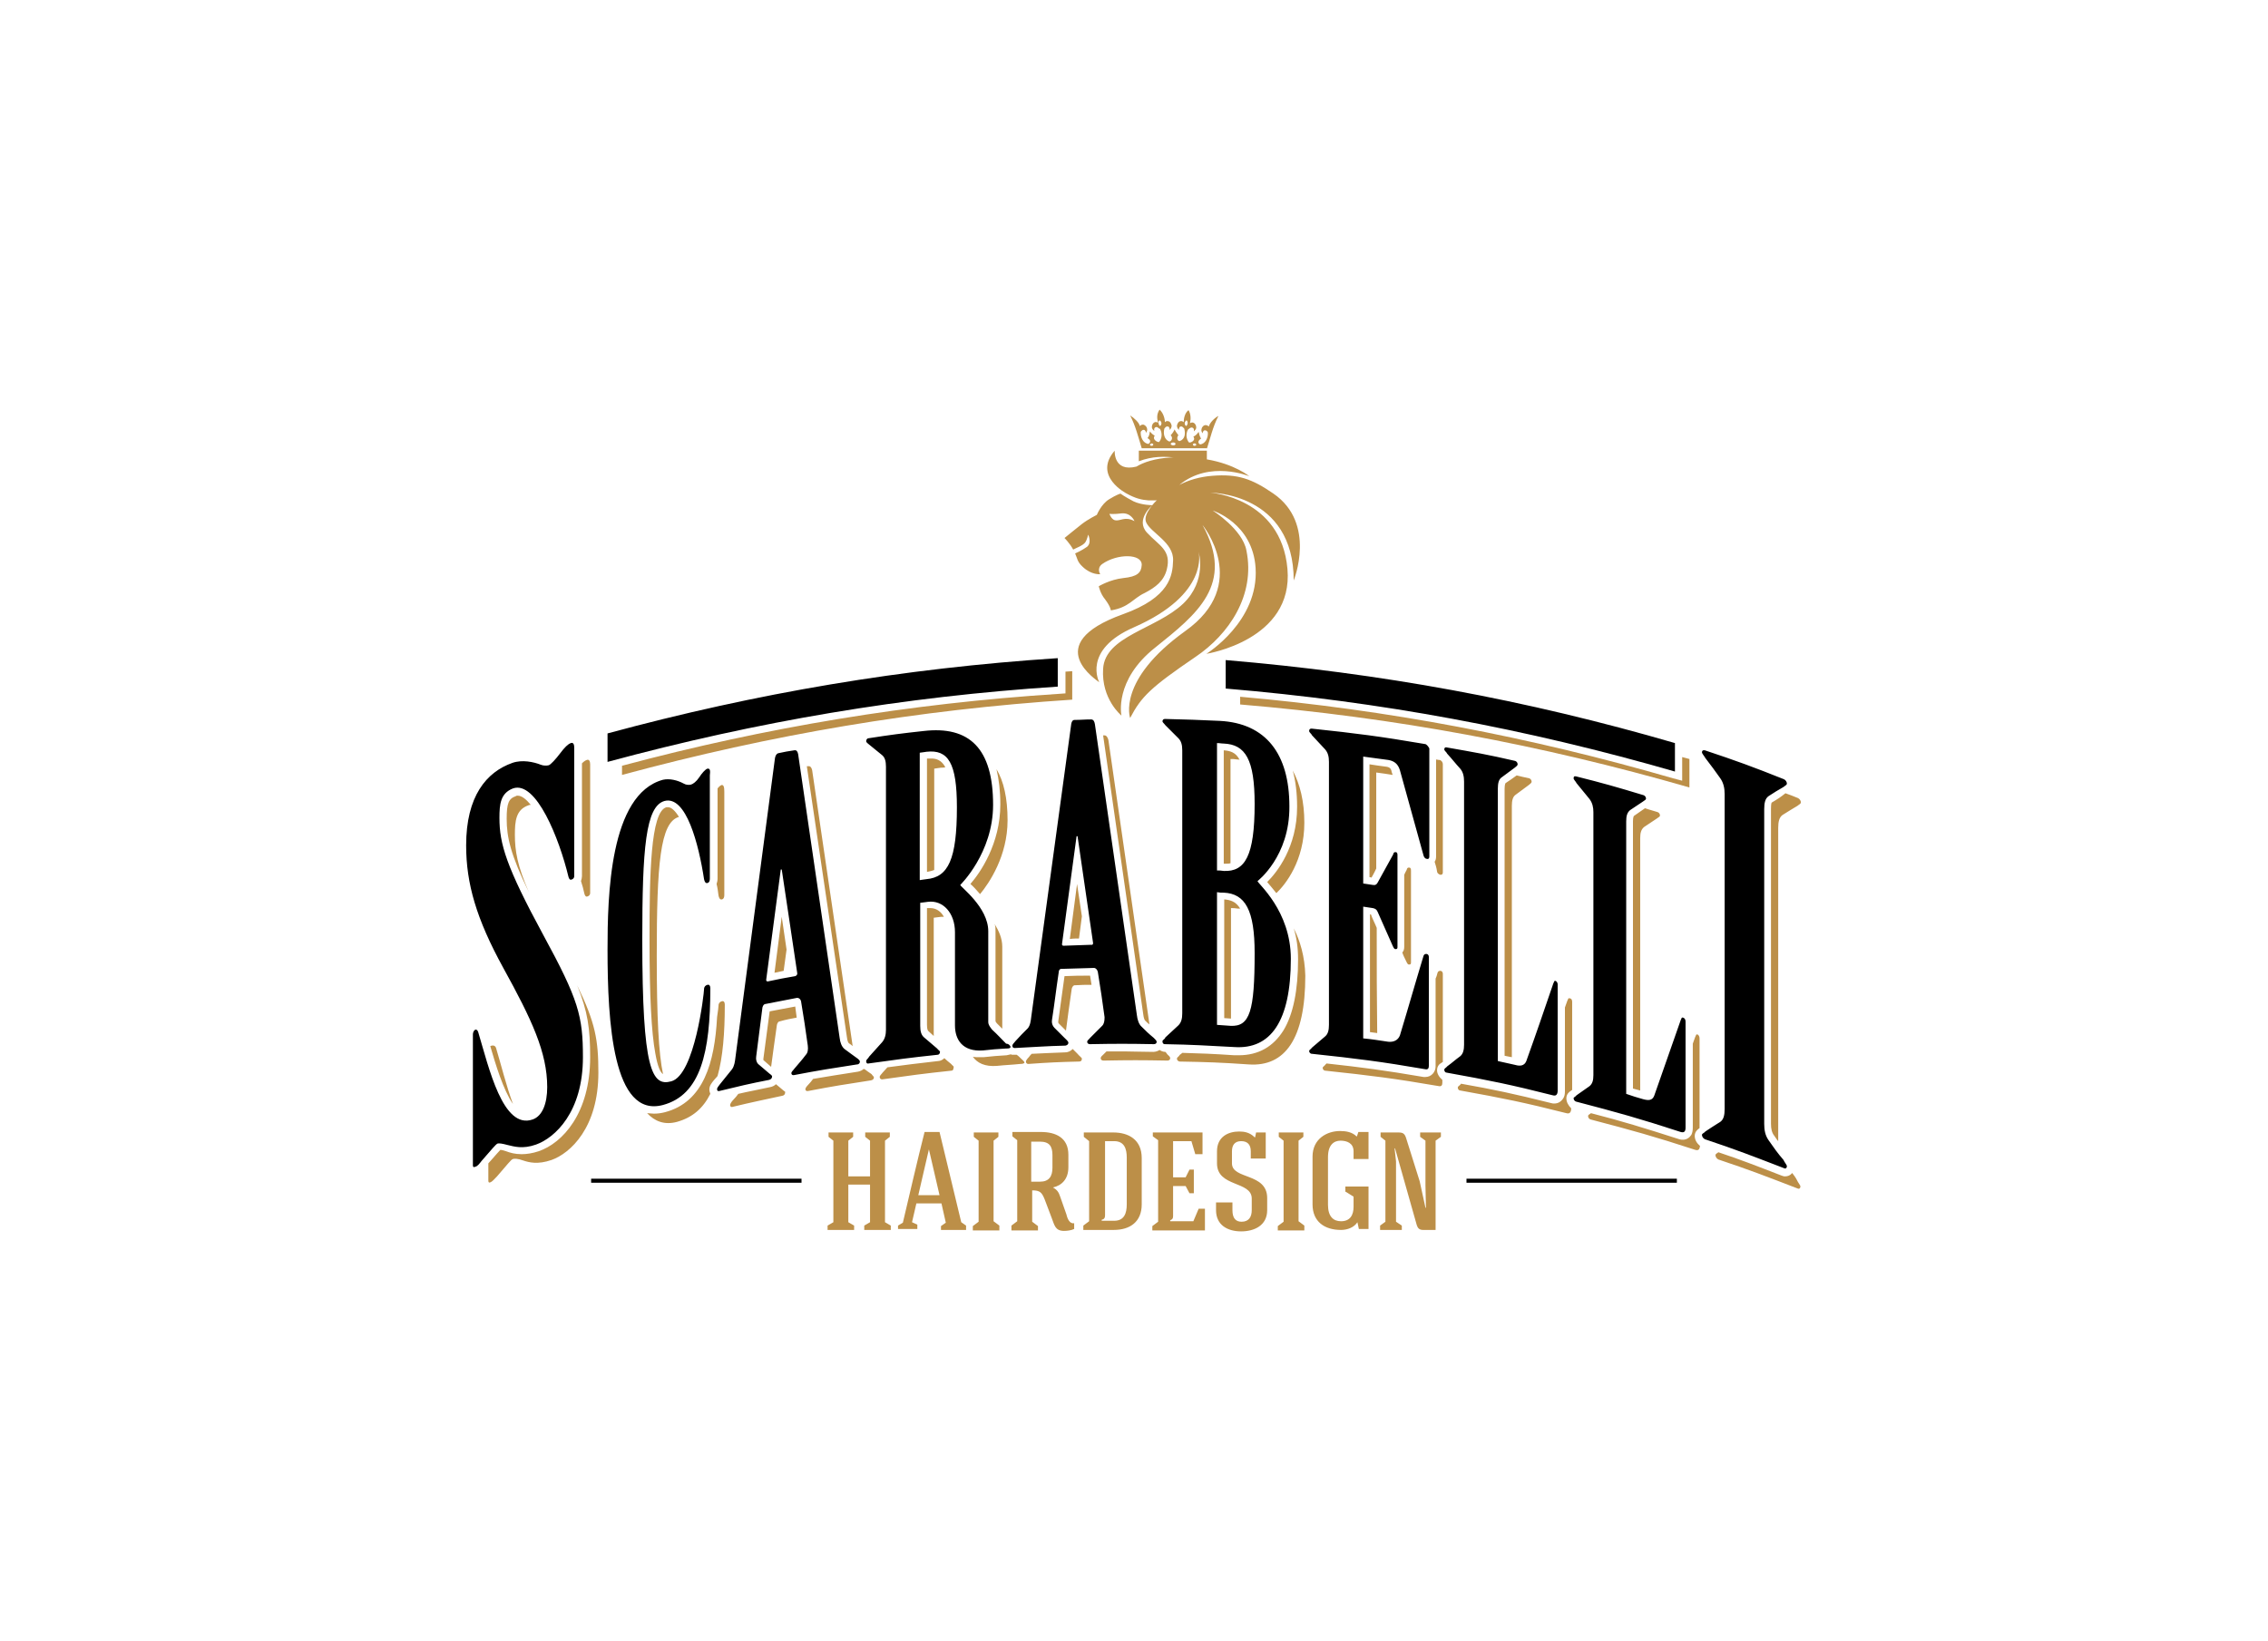 <?xml version="1.0" encoding="utf-8"?>
<!-- Generator: Adobe Illustrator 22.0.1, SVG Export Plug-In . SVG Version: 6.00 Build 0)  -->
<svg version="1.1" id="Logo" xmlns="http://www.w3.org/2000/svg" xmlns:xlink="http://www.w3.org/1999/xlink" x="0px" y="0px"
	 viewBox="0 0 470 340" style="enable-background:new 0 0 470 340;" xml:space="preserve">
<style type="text/css">
	.st0{fill:#BC8F48;}
	.st1{fill-rule:evenodd;clip-rule:evenodd;fill:none;stroke:#000000;stroke-width:0.836;stroke-miterlimit:10;}
	.st2{fill-rule:evenodd;clip-rule:evenodd;}
</style>
<g>
	<g>
		<path class="st0" d="M183.4,253.3l1.2,0.7v0.9h-5.5V254l1.2-0.7v-7.8h-4.5v7.8l1.2,0.7v0.9h-5.5V254l1.2-0.7v-16.9l-1-0.8v-0.9
			h5.1v0.9l-1,0.8v7.4h4.5v-7.4l-1-0.8v-0.9h5.1v0.9l-1,0.8V253.3z M199.2,253.3l1,0.7v0.9H195v-0.8l1-0.7l-0.9-4h-5.2l-0.9,3.9
			l1.1,0.5v0.9h-4V254l1-0.6c1.4-5.9,3-12.9,4.5-18.8h3.1L199.2,253.3z M194.7,247.7l-2.2-9.5h0c-0.6,2.5-1.4,6.1-2.2,9.5H194.7z
			 M205.9,236.4l1-0.8v-0.9h-5.1v0.9l1,0.8c0,5.6,0,11.2,0,16.8l-1.2,0.9v0.9c1.7,0,3.8,0,5.5,0V254l-1.2-0.9V236.4z M222.6,253.5
			v1.2c-0.6,0.3-1.5,0.4-2.1,0.4c-1.9,0-2-1.3-2.6-2.8l-1.4-3.7c-0.6-1.5-1-1.9-2.6-1.9c0,1.8,0,4.7,0,6.5l1.2,0.9v0.9
			c-1.7,0-3.8,0-5.5,0V254l1.2-0.9c0-5.6,0-11.2,0-16.8l-1-0.8v-0.9h5.9c3.1,0,5.7,1.2,5.7,4.7c0,0.8,0,1.8,0,2.6
			c0,2.5-1.4,3.8-3.2,4.2c0.9,0.5,1.2,1,1.5,1.9c0.4,1.2,0.9,2.5,1.3,3.7C221.2,252.6,221.7,253.7,222.6,253.5z M218.1,242
			c0-0.9,0-1.8,0-2.6c0-1.8-0.6-2.8-2.6-2.8h-1.8c0,3.1,0,5.2,0,8.3h1.8C217.4,244.9,218.1,243.8,218.1,242z M236.6,240v9.6
			c0,3.6-2.4,5.3-5.8,5.3c-2.1,0-4.2,0-6.3,0V254l1.2-0.9c0-5.5,0-11.1,0-16.6l-1.1-0.9v-0.9h6.1C233.9,234.7,236.6,236.2,236.6,240
			z M233.5,239.9c0-1.8-0.5-3.4-2.6-3.4H229c0,3,0,12.4,0,15.4c0,0.5-0.2,0.8-0.7,0.9l0,0.2c0.8,0,1.7,0,2.6,0
			c2.1,0,2.6-1.6,2.6-3.4C233.5,248.4,233.5,241.1,233.5,239.9z M247.3,253.1h-4.8v-0.2c0.5-0.2,0.6-0.4,0.6-0.9v-6.2h2.6l0.8,1.5
			h0.9v-4.9h-0.9l-0.8,1.6h-2.6v-7.5h3.8l0.8,2.7h1.5v-4.5h-10.3v0.8l1.1,0.8v16.9l-1.2,0.9v0.9h10.9v-4.5h-1.3L247.3,253.1z
			 M255.3,241.1v-2.5c0-1.3,0.6-2.1,1.9-2.1c1.3,0,2,0.7,2,2.1v1.5h3.1c0-1.8,0-3.6,0-5.4h-2l-0.2,1h-0.1c-1-1-2.1-1.2-3.2-1.2
			c-2.3,0-4.6,1.1-4.6,4.1v2.5c0,5,7.2,3.6,7.2,7.3v2.4c0,1.4-0.6,2.4-2.1,2.4c-1.2,0-1.9-0.7-1.9-2.4v-1.6h-3.4v1.6
			c0,3.1,2.4,4.4,5.2,4.4c2.7,0,5.4-1.2,5.4-4.4v-2.5C262.6,243,255.3,244.5,255.3,241.1z M269.1,236.4l1-0.8v-0.9H265v0.9l1,0.8
			c0,5.6,0,11.2,0,16.8l-1.2,0.9v0.9c1.7,0,3.8,0,5.5,0V254l-1.2-0.9V236.4z M278.9,247l1.6,1v2.1c0,1.7-0.7,3-2.6,3
			c-1.6,0-2.7-1-2.7-3.4v-9.9c0-2.5,1.2-3.4,2.6-3.4c1.3,0,2.7,0.5,2.7,2.2v1.6h3.1v-5.6h-2.1l-0.3,0.9h-0.1
			c-0.9-0.9-2.2-1.1-3.4-1.1c-2.7,0-5.7,1.6-5.7,5.3c0,3.3,0,6.6,0,9.9c0,3.6,2.5,5.3,5.9,5.3c1.3,0,2.7-0.5,3.4-1.6l0.3,1.4h2
			c0-2.9,0-5.9,0-8.8h-4.8V247z M294.3,234.7v0.9l1.1,0.8v9.3c0,1.4,0.1,3.2,0.1,4.6h-0.1l-1.2-5.5l-2.8-8.9c-0.3-1-0.7-1.2-1.6-1.2
			h-3.7v0.9l1,0.8v16.8L286,254v0.9h4.5V254l-1.2-0.8v-12.5L289,238c0,0,0.1,0,0.1,0l4.5,15.9c0.2,0.6,0.5,1,1.3,1h2.6v-18.5
			l1.1-0.8v-0.9H294.3z"/>
		<line class="st1" x1="166.1" y1="244.7" x2="122.5" y2="244.7"/>
		<line class="st1" x1="347.5" y1="244.7" x2="303.9" y2="244.7"/>
	</g>
	<path class="st0" d="M220.7,139.2c0.5,0,1-0.1,1.5-0.1c0,2.3,0,3.5,0,5.9c-32.1,2.1-62.2,7.2-93.3,15.6c0-0.7,0-1.3,0-1.9
		c29.9-8,59.6-12.9,90.5-14.9l1.4-0.1V139.2z M348.6,156.9v4.9l-1.9-0.5c-29.7-8.6-59.1-14.2-89.7-16.9c0,0.5,0,1,0,1.6
		c32.1,2.7,62.2,8.3,93.1,17.2c0-2.3,0-3.5,0-5.9C349.6,157.2,349.1,157,348.6,156.9z"/>
	<path class="st2" d="M219.2,142.3c-32.1,2.1-62.2,7.2-93.3,15.6c0-2.3,0-3.5,0-5.9c31-8.4,61.2-13.5,93.3-15.6
		C219.2,138.8,219.2,140,219.2,142.3z M347.1,154c-30.9-9-61-14.5-93.1-17.2c0,2.3,0,3.5,0,5.9c32.1,2.7,62.2,8.3,93.1,17.2
		C347.1,157.5,347.1,156.3,347.1,154z"/>
	<path class="st0" d="M223.2,183.2l1,6.7c-0.2,1.5-0.4,3-0.6,4.6c-0.6,0-1.2,0-1.9,0.1L223.2,183.2z M207.3,166.7
		c0,8.2-4.2,14.2-6.2,16.5c0.6,0.5,1.3,1.3,2,2.1c1.9-2.3,5.7-7.9,5.7-15.3c0-4.6-0.8-8.1-2.3-10.6
		C207,161.5,207.3,163.9,207.3,166.7z M165.1,210.9l-0.3-2.3c-2,0.4-3.3,0.6-5.3,1l-1.3,9.8c0,0.2,0,0.2,0,0.3l1.6,1.4
		c0.4-3.1,0.7-5.1,1.2-8.7c0.1-0.4,0.3-0.7,0.5-0.7C162.9,211.3,164,211.1,165.1,210.9z M236.9,210.1c0.1,0.9,0.3,1.4,0.5,1.5
		c0.3,0.3,0.5,0.5,0.8,0.7c-2.8-19.6-5.7-39.3-8.5-58.9c-0.1-0.5-0.4-1-0.8-1c-0.1,0-0.2,0-0.3,0L236.9,210.1z M220.6,202.3
		l-1.3,9.4c0,0.2,0,0.3,0.1,0.4l1.5,1.5c0.4-3.2,0.7-5.2,1.2-8.7c0.1-0.4,0.3-0.6,0.5-0.7c1.4-0.1,2.5-0.1,3.6-0.1l-0.3-1.9
		C223.9,202.2,222.6,202.2,220.6,202.3z M206.3,192.8l0,18.8c0,0.1,0.1,0.3,0.3,0.5l1.1,1.1c0-6.4,0-10.1,0-17
		c0-1.7-0.7-3.3-1.6-4.7C206.3,191.9,206.3,192.4,206.3,192.8z M175.5,214.9c0.1,0.9,0.3,1.2,0.4,1.3c0.3,0.2,0.6,0.4,0.8,0.6
		c-2.8-19.1-5.6-38.1-8.4-57.2c-0.1-0.5-0.4-0.9-0.8-0.8c-0.1,0-0.2,0-0.3,0C170,177.5,172.7,196.2,175.5,214.9z M193,157.2
		c-0.2,0-0.5,0-0.8,0l-0.1,0v23.5c0.5-0.1,1-0.2,1.5-0.4c0-7.3,0-12.4,0-21c0.5-0.1,0.8-0.1,1.4-0.2c0.3,0,0.6,0,0.9-0.1
		C195.1,157.5,194,157.2,193,157.2z M192.8,188.2c-0.1,0-0.3,0-0.4,0l-0.3,0l0,24.2c0,1,0.2,1.2,0.3,1.3c0.4,0.4,0.8,0.7,1.1,1
		c0-9.5,0-14.6,0-24.5c0.6-0.1,0.9-0.1,1.6-0.2c0.2,0,0.4,0,0.5,0C195,188.9,194,188.2,192.8,188.2z M298.5,181.3
		c0.3,0,0.5-0.1,0.5-0.5c0-9,0-13.4,0-22.4c0-0.5-0.4-0.9-0.7-0.9c-0.3,0-0.5-0.1-0.7-0.1v20.1c0,0.5-0.1,0.8-0.3,1.1
		c0.2,0.6,0.4,1.3,0.5,2C297.8,180.9,298.1,181.2,298.5,181.3z M267.9,159.7c0.6,2.2,0.9,4.7,0.9,7.5c0,8.4-4.2,13.6-6.2,15.6
		c0.5,0.6,1.2,1.4,1.9,2.3c1.9-1.8,5.8-6.7,5.8-14.6C270.3,166.1,269.4,162.5,267.9,159.7z M312,162.3c0,0-0.2,0.2-0.2,1.2
		c0,18.4,0,36.9,0,55.3c0.5,0.1,0.9,0.2,1.5,0.3c0-17.4,0-34.8,0-52.1c0-1.1,0.2-1.9,0.8-2.3c1.1-0.8,1.6-1.2,2.7-2
		c0.2-0.2,0.6-0.4,0.6-0.7c0-0.3-0.2-0.6-0.5-0.7c-1-0.2-1.8-0.4-2.6-0.6C313.5,161.3,312.9,161.7,312,162.3z M338.6,169.1
		c0,0-0.2,0.2-0.2,1.1v55.4c0.5,0.1,1,0.3,1.5,0.4c0-17.4,0-34.8,0-52.3c0-1.1,0.2-1.8,0.8-2.3c1.1-0.7,1.6-1.1,2.7-1.8
		c0.2-0.2,0.6-0.3,0.6-0.6c0-0.3-0.2-0.6-0.5-0.7c-0.9-0.3-1.8-0.5-2.6-0.8L338.6,169.1z M367.2,166.3c-0.1,0-0.2,0.3-0.2,1.4v65.2
		c0,1.1,0.2,1.9,0.7,2.5c0.3,0.4,0.5,0.8,0.8,1.1c0-21.6,0-43.2,0-64.9c0-1.3,0.2-2.2,0.9-2.7c1.3-0.8,1.9-1.2,3.1-1.9
		c0.2-0.2,0.7-0.4,0.7-0.7c0-0.3-0.2-0.7-0.6-0.9c-0.9-0.4-1.8-0.7-2.6-1C369,165.2,368.4,165.6,367.2,166.3z M292,199.9
		c0.3,0,0.4-0.1,0.4-0.4c0-7.6,0-11.4,0-19.1c0-0.4-0.1-0.6-0.4-0.6c-0.3,0-0.4,0.1-0.5,0.5c-0.2,0.4-0.4,0.7-0.5,1v14.9
		c0,0.5-0.1,0.9-0.4,1.2c0.2,0.6,0.5,1.2,0.8,1.8C291.6,199.6,291.7,199.9,292,199.9z M285.3,192.3c-0.4-1-0.9-1.9-1.2-2.8l-0.2,0
		v24.4c0.5,0.1,1,0.1,1.5,0.2C285.3,206.2,285.3,201,285.3,192.3z M287.3,158.9c-1.4-0.2-2.4-0.3-3.5-0.5v23.4c0.1,0,0.3,0,0.4,0.1
		c0,0,0.5-0.8,1-1.9c0-6.7,0-11.7,0-19.9c1.4,0.2,2.3,0.3,3.4,0.5c-0.1-0.2-0.1-0.4-0.2-0.6C288.3,159.3,288,159,287.3,158.9z
		 M253.6,155.5l0,23.5c0.1,0,0.2,0,0.3,0c0.4,0,0.8,0,1.1-0.1c0-7.6,0-12.8,0-21.6c0.5,0,0.8,0,1.4,0.1c0.2,0,0.4,0,0.5,0.1
		C256.1,155.9,254.9,155.6,253.6,155.5z M255.1,211.1C255.1,211.1,255.1,211.1,255.1,211.1c0-8.1,0-13.5,0-22.9c0.5,0,0.8,0,1.4,0.1
		c0.2,0,0.3,0,0.5,0c-0.9-1.5-2.1-1.8-3.3-1.9l0,24.6C253.8,211,255.1,211.1,255.1,211.1z M109.5,166.9c0.2-0.1,0.3-0.1,0.5-0.1
		c-1-1.2-1.9-1.9-2.7-1.9c-0.2,0-0.3,0-0.4,0.1c-1.5,0.5-1.9,1.5-1.9,4.7c0,3.8,0.8,7.4,4.6,15.2c-2.4-5.5-2.9-8.6-2.9-11.9
		C106.7,170.2,106.9,167.8,109.5,166.9z M223.3,218.4c-0.4-0.4-0.7-0.7-1-1c-0.4,0.4-0.9,0.7-1.6,0.7c-2.8,0.1-4.7,0.2-6.9,0.3
		c-0.2,0.2-0.4,0.4-0.6,0.7c-0.3,0.3-0.6,0.7-0.6,0.9c0,0.3,0.2,0.5,0.5,0.5c4.2-0.3,6.3-0.4,10.5-0.5c0.5,0,0.6-0.3,0.6-0.6
		C224.2,219.2,223.6,218.8,223.3,218.4z M241.5,218C241.5,218,241.5,218,241.5,218c-0.5,0-0.9-0.2-1.2-0.4c-0.3,0.2-0.8,0.4-1.3,0.4
		c-2.4,0-4.2-0.1-6-0.1c-1.2,0-2.4,0-3.7,0c-0.2,0.2-0.4,0.4-0.6,0.6c-0.3,0.3-0.6,0.5-0.6,0.8c0,0.3,0.2,0.5,0.6,0.5
		c5.3-0.1,7.9-0.1,13.2,0c0.5,0,0.6-0.3,0.6-0.5c0-0.3-0.3-0.5-0.6-0.8C241.8,218.3,241.6,218.1,241.5,218z M211.5,219.3
		c-0.3-0.3-0.5-0.5-0.8-0.7c-0.2,0-0.4,0-0.6,0l-0.1,0c-0.2,0-0.4,0-0.5-0.1c-0.3,0.1-0.6,0.1-0.9,0.2c-1.9,0.1-2.9,0.2-4.8,0.4
		c-0.3,0-0.6,0-0.9,0c-0.5,0-0.9,0-1.3-0.1c0.9,1.3,2.5,2.1,5,1.9c1.9-0.2,2.9-0.2,4.8-0.4c0.5,0,0.9-0.1,0.9-0.3
		C212.3,220,211.9,219.7,211.5,219.3z M268.1,192.4c0.6,1.9,0.9,4,0.9,6.4c0,6.4-1,11.4-3,14.7c-2.1,3.4-5.2,5.2-9.3,5.2
		c-0.3,0-0.6,0-0.9,0c-4.4-0.3-7.1-0.4-10.8-0.5c-0.1,0.1-0.3,0.3-0.5,0.4c-0.2,0.4-0.6,0.5-0.6,0.8c0,0.3,0.2,0.5,0.5,0.6
		c5.7,0.1,8.6,0.2,14.4,0.6c7.5,0.5,11.7-5.3,11.7-18.4C270.4,198.2,269.4,194.9,268.1,192.4z M297.8,221.8c0-0.9,0.6-1.4,0.9-1.5
		l0.1-0.1l0.2-0.1c0-6.4,0-10.8,0-18.3c0-0.3-0.2-0.6-0.5-0.6c-0.3,0-0.5,0.1-0.6,0.4c-0.1,0.4-0.2,0.8-0.4,1.2v18.2
		c0,1.2-0.9,2.2-2.1,2.2c-0.1,0-0.2,0-0.4,0c-8.2-1.4-12.8-2-20.1-2.8c-0.1,0.1-0.1,0.1-0.2,0.2c-0.2,0.3-0.6,0.5-0.6,0.7
		c0,0.3,0.2,0.6,0.6,0.6c9.4,1,14.2,1.6,23.5,3.2c0.5,0.1,0.7-0.2,0.7-0.7c0-0.2,0-0.4,0-0.6C298.2,223.2,297.8,222.5,297.8,221.8z
		 M351.2,235.4c0-0.9,0.7-1.4,1-1.6c0-6.7,0-11,0-18.6c0-0.4-0.2-0.7-0.4-0.8c-0.4-0.1-0.3,0.2-0.5,0.5c-0.2,0.5-0.3,0.9-0.5,1.4
		v17.4c0,0.6-0.1,1.1-0.3,1.5c-0.4,0.6-1,1-1.7,1c-0.3,0-0.5,0-0.8-0.1c-7.5-2.4-11.7-3.7-18.3-5.4c-0.2,0.2-0.6,0.3-0.6,0.6
		c0,0.3,0.2,0.6,0.5,0.7c8.8,2.3,13.1,3.5,21.7,6.3c0.7,0.2,0.9-0.1,1-0.8C351.6,236.9,351.2,236.2,351.2,235.4z M371.4,243.1
		C371.4,243.1,371.4,243.1,371.4,243.1c-0.4,0.5-0.9,0.7-1.5,0.7c-0.3,0-0.5-0.1-0.8-0.2c-5.4-2.1-8.5-3.3-13-4.8
		c-0.2,0.2-0.6,0.3-0.6,0.6c0,0.3,0.2,0.7,0.6,0.9c6.6,2.2,9.9,3.5,16.4,6c0.4,0.2,0.6-0.1,0.6-0.4c0-0.3-0.5-0.8-0.7-1.3
		C372.1,244,371.7,243.5,371.4,243.1z M324.6,227.6c0-0.9,0.7-1.4,0.9-1.5l0.1-0.1l0.2-0.1c0-6.5,0-10.8,0-18.3
		c0-0.4-0.2-0.7-0.5-0.7c-0.4-0.1-0.3,0.2-0.5,0.5c-0.2,0.5-0.3,0.9-0.5,1.4l0,17.4c0,0.6-0.1,1.1-0.4,1.5c-0.4,0.6-1,1-1.8,1
		c-0.2,0-0.4,0-0.7-0.1c-7.6-1.9-11.8-2.8-18.6-4c0,0-0.1,0-0.1,0.1c-0.2,0.3-0.6,0.4-0.6,0.7c0,0.3,0.2,0.6,0.5,0.6
		c8.9,1.6,13.3,2.5,22,4.7c0.7,0.2,1-0.2,1-1c0,0,0,0,0,0C325,229.1,324.6,228.4,324.6,227.6z M197.1,220.5c-0.6-0.5-1-0.8-1.4-1.2
		c-0.3,0.3-0.8,0.6-1.3,0.6c-4.3,0.5-6.9,0.8-10.5,1.3c-0.3,0.3-0.6,0.7-1,1.1c-0.2,0.3-0.6,0.6-0.6,0.9c0,0.3,0.2,0.5,0.5,0.5
		c5.7-0.8,8.6-1.2,14.3-1.8c0.4,0,0.5-0.3,0.5-0.6C197.8,221,197.3,220.8,197.1,220.5z M180.6,222.6c-0.6-0.4-1-0.7-1.4-1
		c-0.1,0-0.1,0-0.2-0.1c-0.3,0.3-0.7,0.5-1.2,0.6c-3.9,0.6-6.3,1-9.3,1.5c-0.3,0.4-0.6,0.8-1,1.2c-0.3,0.3-0.6,0.7-0.6,0.9
		c0,0.3,0.2,0.5,0.6,0.4c5.2-1,7.8-1.4,13-2.2c0.5-0.1,0.6-0.4,0.6-0.6C181.1,223.1,180.8,222.9,180.6,222.6z M120.6,181.6
		c0,0.3-0.1,0.7-0.2,1c0.3,0.9,0.5,1.7,0.7,2.6c0.1,0.4,0.3,0.7,0.6,0.6c0.4-0.1,0.6-0.4,0.6-0.7c0-10.7,0-16,0-26.7
		c0-0.6-0.2-1.1-0.7-0.9c-0.3,0.1-0.6,0.3-1,0.7V181.6z M137.4,222.6c-0.9-4.2-1.3-11.7-1.3-24.5c0-19,0.7-27.7,4.6-28.8
		c0,0,0,0,0,0c-0.8-1.3-1.6-2-2.2-2c-0.1,0-0.2,0-0.4,0c-3.3,0.9-3.5,14-3.5,27.4c0,11.8,0.4,19.3,1.2,23.6
		C136.3,221.2,136.9,222.3,137.4,222.6z M148.7,182.1c0,0.4-0.1,0.8-0.2,1.1c0.2,0.8,0.3,1.6,0.4,2.4c0.1,0.5,0.3,0.9,0.7,0.8
		c0.4-0.1,0.5-0.5,0.5-0.9c0-8.6,0-12.8,0-21.4c0-0.9-0.1-1.5-0.6-1.4c-0.2,0.1-0.5,0.3-0.8,0.7V182.1z M160.5,201.6
		c0.7-0.1,1.3-0.3,1.9-0.4c0.2-1.5,0.4-3,0.6-4.4l-1-6.8L160.5,201.6z M102.8,217.2c-0.1-0.3-0.3-0.6-0.9-0.5
		c-0.1,0-0.2,0.1-0.3,0.1c1.1,3.8,2.7,9.1,4.7,12C104.9,225,103.8,220.5,102.8,217.2z M162,225.7c-0.5-0.4-0.8-0.7-1.2-1
		c-0.3,0.3-0.7,0.5-1.2,0.6c-2.7,0.6-4.5,0.9-6.6,1.4c-0.3,0.4-0.6,0.8-1.1,1.3c-0.3,0.3-0.6,0.8-0.6,1c0,0.3,0.2,0.5,0.5,0.4
		c4.1-1,6.2-1.4,10.3-2.3c0.5-0.1,0.6-0.4,0.6-0.7C162.9,226.3,162.4,226.1,162,225.7z M147,225.8c0-0.8,0.5-1.4,1-2
		c0.3-0.3,0.5-0.6,0.7-0.8c1.1-3.9,1.5-8.9,1.5-14.8c0-0.5-0.2-0.8-0.6-0.7c-0.4,0.1-0.7,0.4-0.7,0.9c0,0.2-0.1,1.1-0.3,2.4
		c-0.5,9.4-2.8,17.6-10.8,19.7c-0.8,0.2-1.5,0.3-2.3,0.3c-0.5,0-1-0.1-1.4-0.1c1.6,1.7,3.6,2.5,6.2,1.8c3.2-0.9,5.4-2.8,6.9-5.8
		C147.1,226.4,147,226.1,147,225.8z M122.3,219.1c0,11.6-5.7,17.8-10.7,19.5c-1.2,0.4-2.4,0.6-3.5,0.6c-1.4,0-2.4-0.3-3.2-0.6
		c-0.6-0.2-1-0.3-1.2-0.3c-0.3,0.3-1,1.1-1.7,1.9l-0.8,0.9c0,1.1,0,2.3,0,3.6c0,0.3,0.1,0.5,0.5,0.3c0.4-0.2,0.8-0.7,1.3-1.2
		c2.1-2.4,2.9-3.5,3.3-3.6c0.3-0.1,1-0.1,2.1,0.3c1.2,0.4,3,0.9,5.9-0.1c3.9-1.4,9.7-6.7,9.7-18.1c0-6.7-0.6-10.3-4.4-18.1
		C121.8,209.6,122.3,213.2,122.3,219.1z"/>
	<path d="M112.6,193.8c7.3,13.4,8.2,16.8,8.2,25.3c0,11.4-5.8,16.7-9.7,18.1c-2.8,1-4.6,0.4-5.9,0.1c-1.1-0.3-1.8-0.4-2.1-0.3
		c-0.4,0.2-1.2,1.2-3.3,3.6c-0.4,0.5-0.8,1.1-1.3,1.2c-0.4,0.2-0.5,0-0.5-0.3c0-10.9,0-16.3,0-27.1c0-0.3,0.1-0.8,0.5-1
		c0.3-0.1,0.5,0.2,0.6,0.5c2.2,7.3,5.1,20.3,11.3,18.1c2-0.7,3-3.3,3-6.7c0-7.2-3.2-14-9.1-24.7c-5.6-10.2-7.7-17.5-7.7-25.4
		c0-10.2,4.2-15.2,9.6-17.1c2-0.7,4.4-0.2,5.9,0.4c0.5,0.2,1.2,0.2,1.6,0.1c0.4-0.1,1.5-1.3,2.4-2.5c0.9-1.2,1.6-1.9,2.2-2.1
		c0.5-0.2,0.7,0.3,0.7,0.9c0,10.7,0,16,0,26.7c0,0.3-0.2,0.6-0.6,0.7c-0.3,0.1-0.5-0.2-0.6-0.6c-1.9-7.9-6.7-20-11.5-18.3
		c-2.6,1-2.8,3.3-2.8,6.1C103.5,174.9,104.9,179.6,112.6,193.8z M146.6,159.3c-0.4,0.1-1.2,1-1.7,1.8c-0.6,0.9-1.3,1.4-1.7,1.5
		c-0.4,0.1-1,0.1-1.5-0.2c-1.3-0.7-2.9-1.1-4.3-0.8c-11.1,3-11.5,24.2-11.5,35.2c0,15,1.1,35,11.5,32.2c7.8-2.1,9.8-10.9,9.8-24.2
		c0-0.5-0.2-0.8-0.6-0.7c-0.4,0.1-0.7,0.4-0.7,0.9c0,0.8-1.9,17.8-6.8,19.1c-4,1.1-6-2.3-6-29.3c0-19,0.7-27.7,4.6-28.8
		c4.5-1.2,7.1,9,8.2,16.2c0.1,0.5,0.3,0.9,0.7,0.8c0.4-0.1,0.5-0.5,0.5-0.9c0-8.6,0-12.8,0-21.4
		C147.2,159.8,147.2,159.2,146.6,159.3z M178.2,220c0,0.3-0.2,0.6-0.6,0.6c-5.2,0.8-7.8,1.2-13,2.2c-0.5,0.1-0.6-0.2-0.6-0.4
		c0-0.3,0.4-0.6,0.6-0.9c1-1.2,1.5-1.7,2.4-2.9c0.4-0.4,0.5-1.1,0.4-1.9c-0.5-3.7-0.8-5.5-1.4-9.2c-0.1-0.4-0.4-0.7-0.8-0.7
		c-2.7,0.5-4,0.8-6.7,1.3c-0.3,0.1-0.4,0.4-0.5,0.7c-0.5,4.1-0.8,6.1-1.3,10.2c-0.1,0.6,0.1,1.2,0.4,1.5c0.8,0.7,1.2,1,2,1.7
		c0.4,0.4,0.9,0.6,0.9,0.9c0,0.3-0.2,0.6-0.6,0.7c-4.1,0.8-6.2,1.3-10.3,2.3c-0.4,0.1-0.5-0.1-0.5-0.4c0-0.3,0.4-0.7,0.6-1
		c1-1.2,1.5-1.9,2.5-3.1c0.5-0.7,0.6-1.6,0.7-2.4c2.7-20.7,5.5-41.4,8.2-62.1c0.1-0.5,0.3-0.9,0.7-1c1.3-0.3,2-0.4,3.3-0.6
		c0.5-0.1,0.7,0.3,0.8,0.8c2.9,19.6,5.7,39.2,8.6,58.8c0.1,0.9,0.4,1.8,1,2.3c1.1,0.8,1.6,1.2,2.6,1.9
		C177.9,219.5,178.2,219.8,178.2,220z M165.2,201.6c-1.3-8.6-1.9-12.9-3.2-21.4c-0.1,0-0.1,0-0.2,0c-1.2,9.1-1.8,13.6-3,22.7
		c-0.1,0.4,0.1,0.5,0.3,0.5c2.3-0.5,3.4-0.7,5.7-1.1C165.1,202.2,165.3,201.9,165.2,201.6z M209.4,217c0,0.3-0.5,0.3-0.9,0.3
		c-1.9,0.1-2.9,0.2-4.8,0.4c-4.2,0.3-5.8-2.2-5.8-5.2c0-7.7,0-11.6,0-19.3c0-4-2.5-6.7-5.6-6.3c-0.6,0.1-0.9,0.1-1.6,0.2
		c0,10.2,0,15.3,0,25.5c0,1.1,0.2,1.9,0.8,2.4c1.1,0.9,1.6,1.4,2.7,2.3c0.2,0.3,0.6,0.5,0.6,0.7c0,0.3-0.2,0.6-0.5,0.6
		c-5.7,0.6-8.6,1-14.3,1.8c-0.4,0.1-0.5-0.2-0.5-0.5c0-0.3,0.5-0.6,0.6-0.9c1.1-1.2,1.6-1.8,2.7-3c0.6-0.7,0.8-1.6,0.8-2.6
		c0-18.2,0-36.3,0-54.5c0-1.1-0.2-1.9-0.8-2.4c-1.1-0.9-1.6-1.3-2.7-2.2c-0.2-0.2-0.6-0.4-0.6-0.7c0-0.3,0.2-0.6,0.5-0.6
		c4.5-0.7,6.8-1,11.4-1.5c9.5-1.1,14.4,3.6,14.4,15.3c0,10-6.8,16.6-6.8,16.6c0,0.4,5.8,4.6,5.8,9.6c0,7.5,0,11.3,0,18.8
		c0,0.6,0.4,1.1,0.8,1.6c1.2,1.1,1.7,1.7,2.9,2.9C209,216.3,209.4,216.7,209.4,217z M198.3,167.3c0-9.2-1.8-12-6.3-11.5
		c-0.5,0.1-0.8,0.1-1.4,0.2c0,10.6,0,15.9,0,26.4c0.5-0.1,0.8-0.1,1.4-0.2C196.5,181.8,198.3,178.1,198.3,167.3z M239.1,215.1
		c0.3,0.3,0.6,0.6,0.6,0.8c0,0.3-0.2,0.5-0.6,0.5c-5.3-0.1-7.9-0.1-13.2,0c-0.5,0-0.6-0.3-0.6-0.5c0-0.3,0.4-0.5,0.6-0.8
		c1-1,1.5-1.5,2.5-2.5c0.4-0.4,0.5-1,0.5-1.8c-0.5-3.8-0.8-5.6-1.4-9.4c-0.1-0.4-0.4-0.8-0.8-0.8c-2.7,0.1-4.1,0.1-6.8,0.2
		c-0.3,0-0.5,0.3-0.5,0.7c-0.6,4-0.8,6-1.4,9.9c-0.1,0.6,0.1,1.2,0.5,1.6c0.8,0.8,1.2,1.2,2,2c0.4,0.4,0.9,0.8,0.9,1.1
		c0,0.3-0.2,0.5-0.6,0.6c-4.2,0.1-6.3,0.3-10.5,0.5c-0.4,0-0.5-0.2-0.5-0.5c0-0.3,0.4-0.6,0.6-0.9c1-1.1,1.5-1.6,2.6-2.7
		c0.5-0.6,0.6-1.5,0.7-2.3c2.8-20.3,5.5-40.5,8.3-60.8c0.1-0.5,0.3-0.8,0.7-0.8c1.4,0,2-0.1,3.4-0.1c0.5,0,0.7,0.4,0.8,1
		c2.9,20.1,5.8,40.2,8.7,60.3c0.1,0.9,0.4,1.9,1,2.4C237.5,213.7,238,214.2,239.1,215.1z M226.5,195.3c-1.3-8.8-1.9-13.2-3.2-22
		c-0.1,0-0.1,0-0.2,0c-1.2,8.9-1.8,13.3-3,22.2c-0.1,0.4,0.1,0.5,0.3,0.5c2.3-0.1,3.5-0.1,5.8-0.2
		C226.4,195.9,226.6,195.6,226.5,195.3z M260.6,182.6c0,0.5,6.9,6.1,6.9,16.1c0,13-4.2,18.8-11.7,18.3c-5.7-0.3-8.6-0.5-14.4-0.6
		c-0.4,0-0.5-0.3-0.5-0.6c0-0.3,0.5-0.4,0.6-0.8c1.1-1,1.6-1.5,2.7-2.5c0.6-0.6,0.8-1.4,0.8-2.5c0-18.2,0-36.3,0-54.5
		c0-1.1-0.2-1.9-0.8-2.5c-1.1-1.1-1.6-1.6-2.7-2.7c-0.2-0.3-0.6-0.6-0.6-0.8c0-0.3,0.2-0.5,0.5-0.5c4.6,0.1,6.9,0.2,11.4,0.4
		c9.5,0.5,14.4,6.8,14.4,17.7C267.3,177.5,260.6,182.6,260.6,182.6z M260,197.5c0-8.8-1.9-12.3-6.4-12.5c-0.6,0-0.8,0-1.4-0.1
		c0,11,0,16.5,0,27.5c1.1,0.1,1.7,0.1,2.8,0.2C259,212.8,260,209.6,260,197.5z M260,166.6c0-9.2-1.9-12.3-6.4-12.5
		c-0.5,0-0.8-0.1-1.4-0.1c0,10.6,0,15.9,0,26.4c0.5,0,0.8,0,1.4,0.1C258,180.7,260,177.4,260,166.6z M295.3,154.2
		c-9.4-1.6-14.1-2.2-23.5-3.2c-0.4,0-0.5,0.2-0.5,0.5c0,0.3,0.5,0.6,0.6,0.9c1.1,1.2,1.6,1.7,2.7,2.9c0.6,0.7,0.8,1.5,0.8,2.6
		c0,18.2,0,36.3,0,54.5c0,1.1-0.2,1.9-0.8,2.4c-1.1,0.9-1.6,1.4-2.7,2.3c-0.2,0.3-0.6,0.5-0.6,0.7c0,0.3,0.2,0.6,0.6,0.6
		c9.4,1,14.2,1.6,23.5,3.2c0.5,0.1,0.7-0.2,0.7-0.7c0-9,0-13.5,0-22.6c0-0.3-0.2-0.6-0.5-0.6c-0.3,0-0.5,0.1-0.6,0.4
		c-2,6.6-2.9,9.9-4.9,16.5c-0.4,1-1.3,1.4-2.4,1.3c-2.1-0.3-3.1-0.5-5.2-0.7c0-10.9,0-16.4,0-27.3c0.8,0.1,1.2,0.2,2,0.3
		c0.5,0.1,0.8,0.3,1,0.8c1.2,2.8,1.9,4.2,3.1,7c0.2,0.4,0.3,0.7,0.6,0.7c0.3,0,0.4-0.1,0.4-0.4c0-7.6,0-11.4,0-19.1
		c0-0.4-0.1-0.6-0.4-0.6c-0.3,0-0.4,0.1-0.5,0.5c-1.3,2.3-1.9,3.5-3.2,5.8c-0.2,0.4-0.5,0.6-1,0.5c-0.8-0.1-1.2-0.2-2-0.3
		c0-10.5,0-15.8,0-26.3c2.1,0.3,3.1,0.4,5.2,0.7c1.2,0.2,2,0.8,2.4,2.1c2,7.1,2.9,10.6,4.9,17.7c0.1,0.4,0.4,0.7,0.7,0.7
		c0.3,0.1,0.5-0.1,0.5-0.5c0-9,0-13.4,0-22.4C296,154.7,295.6,154.2,295.3,154.2z M322.4,203.3c-0.4-0.1-0.3,0.2-0.5,0.5
		c-2.2,6.4-3.3,9.7-5.6,16.1c-0.4,1-1.3,1.1-2.3,0.8c-1.4-0.3-2.2-0.5-3.6-0.8c0-18.8,0-37.6,0-56.5c0-1.1,0.2-1.9,0.8-2.3
		c1.1-0.8,1.6-1.2,2.7-2c0.2-0.2,0.6-0.4,0.6-0.7c0-0.3-0.2-0.6-0.5-0.7c-5.6-1.3-8.5-1.8-14.2-2.8c-0.4-0.1-0.5,0.2-0.5,0.4
		c0,0.3,0.5,0.6,0.6,0.9c1.1,1.2,1.6,1.9,2.7,3.1c0.6,0.7,0.8,1.6,0.8,2.7c0,18.2,0,36.3,0,54.5c0,1.1-0.2,1.9-0.8,2.4
		c-1.1,0.8-1.6,1.3-2.7,2.1c-0.2,0.3-0.6,0.4-0.6,0.7c0,0.3,0.2,0.6,0.5,0.6c8.9,1.6,13.3,2.5,22,4.7c0.7,0.2,1-0.2,1-1
		c0-8.8,0-13.2,0-22C322.8,203.7,322.6,203.4,322.4,203.3z M348.8,210.9c-0.4-0.1-0.3,0.2-0.5,0.5c-2.2,6.3-3.3,9.4-5.5,15.7
		c-0.4,1-1.2,1-2.3,0.7c-1.4-0.4-2.1-0.6-3.5-1.1c0-18.8,0-37.6,0-56.5c0-1.1,0.2-1.8,0.8-2.3c1.1-0.7,1.6-1.1,2.7-1.8
		c0.2-0.2,0.6-0.3,0.6-0.6c0-0.3-0.2-0.6-0.5-0.7c-5.6-1.7-8.4-2.5-14-3.9c-0.4-0.1-0.5,0.1-0.5,0.4s0.5,0.7,0.6,1
		c1.1,1.3,1.6,2,2.7,3.3c0.6,0.8,0.8,1.7,0.8,2.7c0,18.2,0,36.3,0,54.5c0,1.1-0.2,1.8-0.8,2.3c-1.1,0.8-1.6,1.1-2.7,1.9
		c-0.2,0.3-0.6,0.4-0.6,0.6c0,0.3,0.2,0.6,0.5,0.7c8.8,2.3,13.1,3.5,21.7,6.3c0.7,0.2,1-0.1,1-0.9c0-8.8,0-13.2,0-22
		C349.3,211.3,349.1,211,348.8,210.9z M366.5,236.3c-0.7-1-0.9-2.1-0.9-3.4c0-21.7,0-43.5,0-65.2c0-1.3,0.2-2.2,0.9-2.7
		c1.2-0.8,1.9-1.2,3.1-1.9c0.2-0.2,0.7-0.4,0.7-0.7c0-0.3-0.2-0.7-0.6-0.9c-6.5-2.6-9.8-3.8-16.4-6c-0.4-0.1-0.6,0.1-0.6,0.4
		c0,0.3,0.5,0.8,0.7,1.2c1.3,1.7,1.9,2.5,3.1,4.2c0.7,1,0.9,2.1,0.9,3.3c0,21.8,0,43.5,0,65.2c0,1.3-0.2,2.2-0.9,2.7
		c-1.3,0.8-1.9,1.2-3.1,2c-0.2,0.3-0.7,0.4-0.7,0.7c0,0.3,0.2,0.7,0.6,0.9c6.6,2.2,9.9,3.5,16.4,6c0.4,0.2,0.6-0.1,0.6-0.4
		c0-0.3-0.5-0.8-0.7-1.3C368.3,238.9,367.7,238,366.5,236.3z"/>
	<path class="st0" d="M222.8,114.7c0.5,1.1,0.4,1.7,1.6,2.8c1.8,1.7,3.6,1.5,3.6,1.5s-0.8-1.2,0.4-2.1c3.1-2.2,8.3-2.2,8.2,0.2
		c-0.1,1.6-0.9,2.4-3.8,2.7c-2.8,0.3-5.1,1.7-5.1,1.7s0.3,1.5,1.3,2.7c1.2,1.6,1.2,2.3,1.2,2.3c3.8-0.6,4.6-2.5,7-3.6
		c2.3-1.2,4-2.5,4.6-4.9c1-4-1.6-4.9-4.1-7.6c-2.5-2.7,1.1-5.7,1.1-5.7s-2.2,0-3.9-0.8c-1.9-1-2.7-1.6-2.7-1.6s-0.8,0.2-2.4,1.2
		c-1.6,1-2.5,3.2-2.5,3.2s-1.8,0.9-3.1,1.9c-0.9,0.7-3.6,2.9-3.6,2.9s1.1,1.1,1.8,2.4c0.5-0.3,2-0.8,2.5-1.5
		c0.4-0.6,0.6-1.6,0.6-1.6s0.8,1.6-0.2,2.5C224.2,114.1,222.8,114.7,222.8,114.7z M232.4,106.4c2-0.2,2.7,1.6,2.7,1.6
		c-2.1-1.1-2.9,0.1-4.1-0.2c-0.7-0.2-1.1-1.3-1.1-1.3S230.9,106.6,232.4,106.4z M250.8,102.1c0,0,14.7,1,16,15.8
		c1.3,14.8-16.8,17.6-16.8,17.6s10.9-6.7,10.2-17.8c-0.6-9.3-8.9-11.9-8.9-11.9s6.2,3.9,7,8.3c1.9,9.3-3.7,17.4-10.5,22
		c-9.4,6.4-11.3,8.3-13.6,12.7c0,0-2.8-7.8,11.4-18c13.7-9.7,3.6-22,3.6-22c6.8,12.3-1.2,18.5-9.8,25.4c-8.6,6.8-7,14.1-7,14.1
		s-4.2-3.4-3.8-9.7c0.4-6.8,11-8.2,16.6-13.5c5-4.8,3.2-10.7,3.2-10.7s2.3,8.7-13.4,15.6c-10.8,4.7-7.2,11.4-7.2,11.4
		c-0.1-0.2-12.6-7.8,4.9-14.1c9.8-3.5,10.3-8.1,10.4-11.1c0.2-3.8-4.7-5.8-5.6-8c-0.7-1.7,2.1-4.4,2.1-4.4c0.1,0,0.1-0.1,0.2-0.1
		c-0.1,0-0.3,0-0.4,0c-0.5,0-1,0-1.4,0c-1.4-0.1-2.7-0.4-4.5-1.4c0,0-7.1-3.6-2.5-8.9c0,0-0.3,4.5,4.5,3.3c1.5-0.9,3.8-1.7,7.2-1.9
		c0.2,0,0.3,0,0.5,0c-1.7-0.2-4.4-0.3-7.2,0.8v-2.2h14.1v1.8c5.8,1,8.8,3.5,8.8,3.5s-8.2-3.4-14.5,1.8c1.9-1,4.2-1.7,6.9-1.9
		c5.2-0.4,8.1,0.6,12.6,3.7c9,6.2,4.2,18,4.2,18C268.1,102.1,250.8,102.1,250.8,102.1z M250.1,93c0.7-2.1,1.2-4.5,2.4-6.8
		c-0.8,0.4-1.8,1.4-2,2.2c-0.2-0.2-0.4-0.3-0.7-0.3c-0.3,0-0.7,0.3-0.8,0.8c-0.1,0.3,0,0.6,0.2,0.9c0.1-0.5,0.3-0.7,0.7-0.6
		c0.2,0.1,0.3,0.2,0.4,0.4l0,0c0.1,1.1-0.5,2.4-1.6,2.5c-0.4-0.2-0.6-0.7,0.2-1.2c-0.3-0.5-0.4-0.9-0.5-1.4c-0.3,0.4-0.5,0.7-1.1,1
		c0.6,0.8-0.6,1.3-0.9,1.2c-0.6-0.7-0.7-1.8-0.2-2.7c0.3-0.2,0.5-0.4,0.7-0.4c0.4,0,0.6,0.3,0.5,0.8c0.3-0.3,0.5-0.5,0.5-0.8
		c0-0.5-0.3-0.9-0.6-1c-0.3-0.1-0.5,0-0.7,0.1c0.2-0.8,0.2-1.9-0.3-2.7c-0.8,0.6-1,1.8-1,2.5c-0.2-0.2-0.5-0.3-0.7-0.2
		c-0.3,0-0.6,0.4-0.7,0.9c0,0.3,0.1,0.6,0.4,0.9c0-0.5,0.2-0.8,0.6-0.7c0.1,0,0.3,0.2,0.5,0.4c0.3,1,0.2,2.2-0.9,2.6
		c-0.4,0.1-0.8-0.6-0.3-1.2c-0.4-0.5-0.7-1-0.8-1.2c-0.1,0.3-0.4,0.8-0.8,1.2c0.6,0.6,0.1,1.3-0.3,1.3c-1-0.4-1.3-1.6-1-2.7
		c0.2-0.2,0.3-0.4,0.5-0.4c0.4-0.1,0.6,0.2,0.6,0.7c0.3-0.3,0.4-0.6,0.4-0.9c-0.1-0.5-0.4-0.9-0.7-0.9c-0.3-0.1-0.5,0-0.7,0.2
		c0-0.7-0.3-1.9-1.1-2.6c-0.7,1-0.5,2-0.3,2.7c-0.2-0.1-0.5-0.2-0.7-0.1c-0.3,0.1-0.6,0.5-0.6,1c0,0.3,0.2,0.6,0.5,0.8
		c-0.1-0.5,0.1-0.8,0.5-0.8c0.2,0,0.4,0.3,0.7,0.4c0.5,0.9,0.4,2-0.2,2.7c-0.3,0.1-1.5-0.5-0.9-1.3c-0.5-0.3-0.7-0.5-1-0.9
		c-0.1,0.5-0.1,0.9-0.5,1.4c0.9,0.5,0.5,1,0.2,1.2c-1.1-0.1-1.7-1.4-1.6-2.5l0,0c0.1-0.2,0.3-0.3,0.4-0.4c0.4-0.1,0.6,0.1,0.7,0.6
		c0.2-0.3,0.3-0.6,0.2-0.9c-0.1-0.5-0.6-0.8-0.8-0.8c-0.3,0-0.5,0.1-0.7,0.3c-0.1-0.7-1.2-1.7-2-2.2c1.1,2.1,1.7,4.5,2.4,6.8H250.1z
		 M247.6,91.9c0.2,0,0.3,0.2,0.3,0.3c0,0.1-0.2,0.2-0.4,0.2c-0.2,0-0.3-0.2-0.3-0.3C247.2,92,247.4,91.9,247.6,91.9z M245.9,87.1
		c0.4,0.4,0.2,1-0.1,1.2C245.4,88,245.4,87.4,245.9,87.1z M243.1,91.7c0.3,0,0.5,0.1,0.5,0.3c0,0.2-0.2,0.3-0.5,0.3
		c-0.3,0-0.5-0.2-0.5-0.3C242.6,91.9,242.8,91.7,243.1,91.7z M240.3,87.1c0.5,0.3,0.5,0.9,0.1,1.2C240.1,88.1,239.9,87.4,240.3,87.1
		z M238.6,91.9c0.2,0,0.4,0.1,0.4,0.2c0,0.1-0.1,0.3-0.3,0.3c-0.2,0-0.4-0.1-0.4-0.2C238.3,92.1,238.4,92,238.6,91.9z"/>
</g>
</svg>

